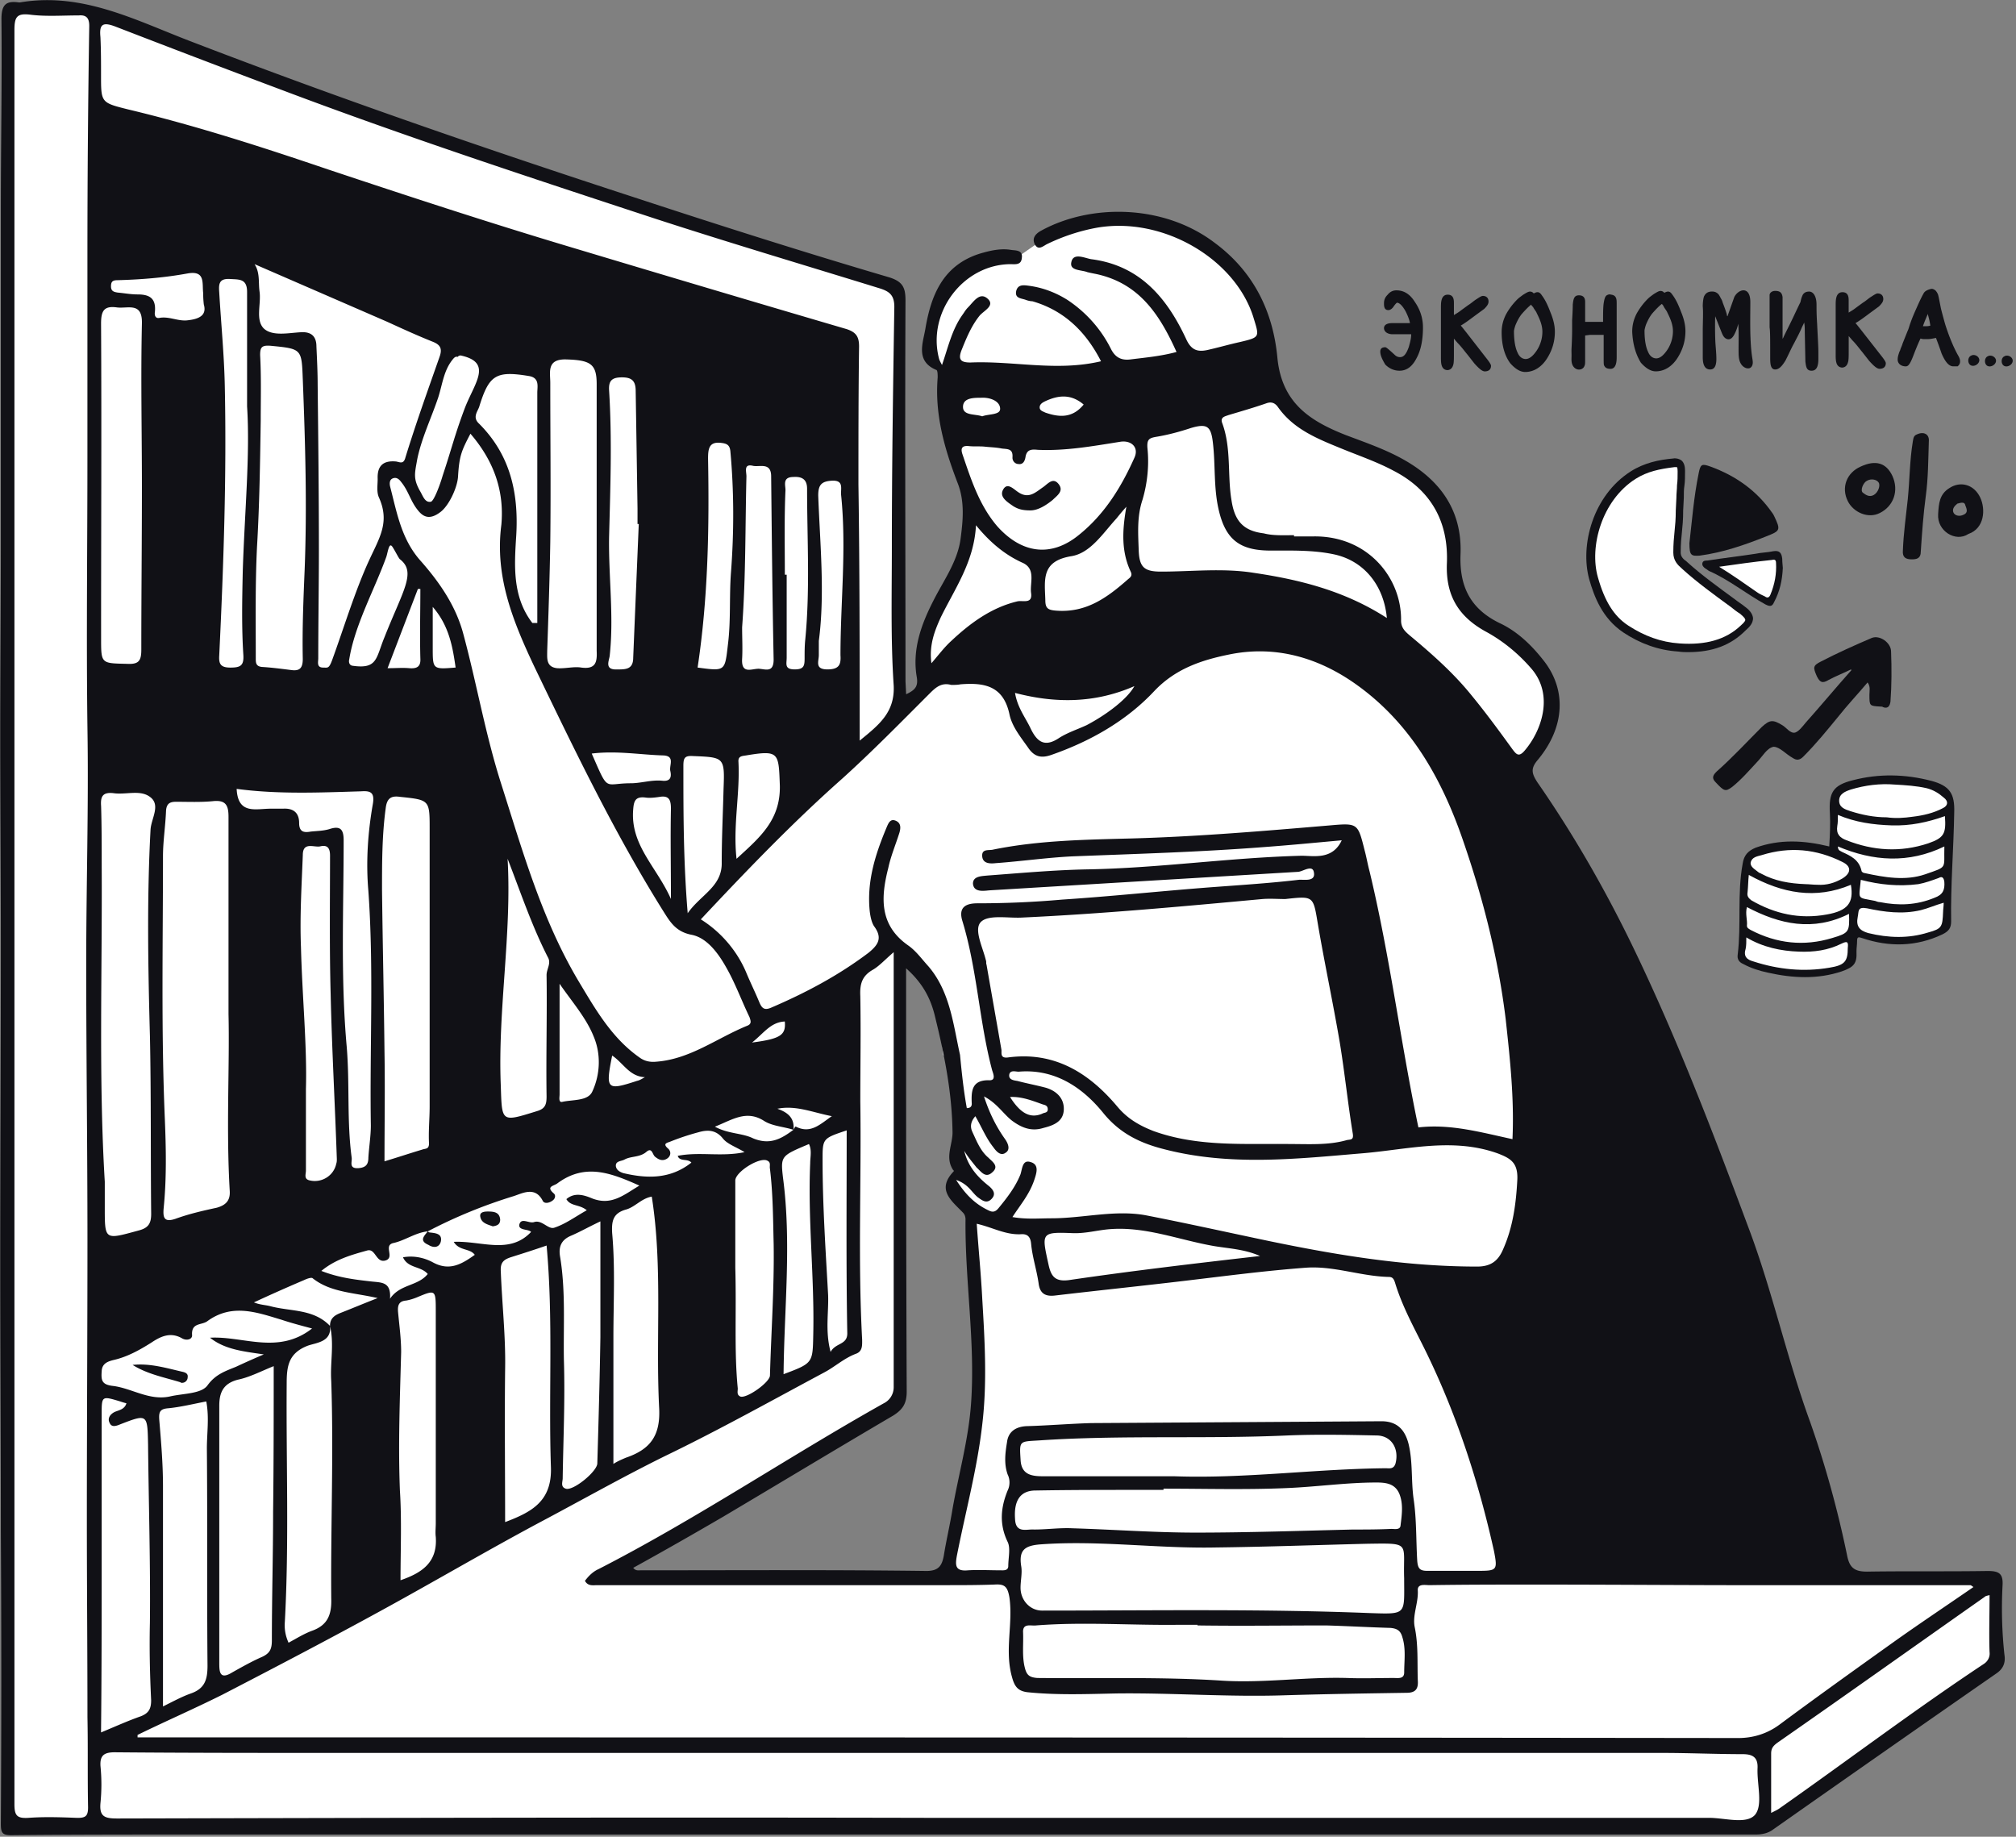 <svg xmlns="http://www.w3.org/2000/svg" width="641" height="584"><rect width="100%" height="100%" fill="#808080" stroke="none"/><g fill="none"><path fill="#FFF" d="M634.367 505.006l-1.968-3.541-31.483.584-98.17-.787 14.752-36.205 1.574-135.95-35.024-83.8 7.083-11.21 2.362-11.997-4.914-10.817-10.232-8.849-11.21-10.03-4.52-8.263-.585-13.774-3.148-8.264-4.914-7.669-13.57-8.657-20.262-8.265-11.02-8.455-5.902-11.997-2.755-16.529-5.7-10.423-8.658-10.423-12.987-7.477-12.593-1.968h-12.784l-13.572 4.127-9.636 6.69-7.477 1.574-9.636 1.968-5.903 5.307-5.116 11.806-2.361 9.242 2.755 5.307 3.148 3.542.978 10.232 2.553 16.922 5.115 17.113-2.754 13.38-5.307 9.445-4.914 10.03-1.968 11.019 1.766 10.03-3.34 4.913-6.139 3.34-.191-36.79.191-77.91-.978-20.26-8.849-2.362-51.148-16.528-66.699-21.645-60.795-21.644L45.92 9.613 30.572 3.52l-19.08-.584-8.456.787L2.058 113.9l.787 178.451-.979 146.969.585 74.367.787 67.283 112.146.202 157.988-.585 194.575.585 93.256-.787 29.706-20.261 44.47-31.28-1.012-23.838zM146.642 131.79c-3.34 8.456-3.542 16.326-4.126 25.186-.191 1.968-.394 5.116-2.553 5.701-2.552.787-3.935-2.552-4.913-4.329-2.159-3.935-4.52-8.264-3.542-12.593 1.372-6.69 4.52-13.178 6.69-19.677 1.372-4.329 1.765-8.849 4.914-12.39.393-.394.787-.585 1.18-.394.394-.393.787-.585 1.372-.393 11.604 2.36 4.127 11.018.978 18.89zM308.16 458.58c-1.18 5.51-1.967 11.21-3.148 16.72-1.574 8.062-1.765 18.294-7.477 24.59-1.18 1.181-3.148 1.181-4.33 0-1.967.585-3.934.787-5.902.787-8.455.394-16.922.585-25.377.788-4.914.19-9.839 0-14.752-.585-.979-.191-1.968-.191-3.149-.394-7.477 1.18-15.145 1.574-22.622 1.372-.787 0-1.574-.393-2.16-.978-4.328.787-8.657 1.372-12.986.787-.584 0-1.18-.394-1.574-.787-.787.393-1.574.787-2.552.978-3.542 1.372-5.116-4.329-1.574-5.7.978-.394 1.967-.788 2.754-1.181 6.488-2.946 12.2-7.477 18.496-11.02 5.51-3.147 11.02-6.093 16.72-8.848 8.849-7.477 18.89-13.178 29.122-18.687 4.913-2.755 11.21-7.478 17.113-8.85.393-.202.787-.393.978-.584l.202-.202.979-1.968c-.787-9.445.393-19.08-.203-28.526-.584-7.668-1.574-15.932.787-23.41-.584-7.87-.584-15.932-.584-23.803 0-7.87-1.575-15.932.584-23.612-1.574-5.7-1.371-11.806-.978-17.506.202-3.149.202-6.095.202-9.243 0-2.361.979-5.307-.584-7.275-2.16-3.148 2.946-5.903 5.116-2.945 1.18 1.574 2.159 3.339 2.754 5.115.192.203.394.394.585.788 3.542 6.094 4.52 13.773 5.307 21.048.394.202.787.585.978.978 2.946 5.7 2.755 12.2 2.362 18.496-.191 4.52-.191 9.243-.585 13.965 0 .203.191.394.191.394.394.584.585 1.18.585 1.765v.585c0 .978-.394 1.967-1.18 2.361 0 .394-.203.585-.203.978v.394c0 1.371.202 2.754.393 3.935 1.181 1.18 1.968 2.552 2.755 4.127 4.127 2.754 3.34 8.455 3.542 13.57.393 7.276 1.372 14.562.393 21.836 0 .788.203 1.575.203 2.362.393 6.69.202 13.38 0 19.868.202.393.202.787.202 1.18.978 5.51-.202 11.02-1.383 16.337z"/><path fill="#FFF" d="M143.685 110.347c-2.552 2.946-6.488 13.774-7.668 17.316-1.372 4.126-4.52 12.784-5.903 17.113-1.574 4.722 1.968 9.636 3.733 14.752 0 .19 2.946 6.69 5.51 5.51-2.362.977 3.935-1.766 4.52-2.947 1.18-1.967.786-17.113 1.371-19.868.787-4.126 7.275-20.654 8.658-24.59 1.979-4.733-2.935-5.318-10.22-7.286z"/><path fill="#111116" d="M637.313 526.055a137.456 137.456 0 01-.585-22.038c.202-3.733-1.18-4.52-4.722-4.52-12.785.202-25.58 0-38.364.202-3.936 0-5.51-1.18-6.297-4.913-2.946-14.359-6.881-28.728-11.806-42.693-7.477-20.464-11.997-41.715-19.677-61.976-11.21-30.1-22.622-60.009-36.598-88.928-8.85-18.294-18.89-35.812-30.494-52.531-1.765-2.755-2.159-4.33.203-7.084 8.657-10.423 9.242-22.431 1.574-31.876-3.733-4.723-8.264-9.051-13.774-11.604-9.242-4.52-12.784-11.603-12.39-21.835.584-14.752-7.275-24.59-19.869-31.09-5.307-2.754-11.019-4.722-16.72-6.88-11.412-4.52-20.26-10.233-21.644-24.591-1.371-14.561-7.477-27.345-20.07-36.599-16.135-12.2-39.353-12.39-55.084-3.733-1.765.978-2.945 2.361-1.967 4.329 1.18 2.159 2.755.394 4.126-.202 4.914-2.362 10.232-4.127 15.742-5.116 20.857-3.542 43.682 9.838 49.574 28.334 1.968 6.488 2.361 6.488-4.329 8.062-3.542.787-6.881 1.765-10.423 2.552-2.946.585-4.914 0-6.488-3.34-6.094-13.177-14.752-23.611-30.302-25.579-2.159-.393-5.7-2.159-6.297.978-.584 2.755 3.149 2.362 5.116 3.149.787.19 1.766.393 2.755.584 13.774 2.946 20.262 12.987 25.58 24.793-5.116 1.372-9.838 1.765-14.56 2.361-2.947.394-4.914-.584-6.297-3.34-3.149-6.296-7.871-11.603-13.774-15.538-3.733-2.361-7.87-3.936-12.2-4.52-1.574-.203-3.542-.585-4.126 1.574-.585 2.552 1.765 2.361 3.148 2.946.585.202 1.372.393 1.968.393 10.232 2.946 17.113 9.839 21.835 19.081-14.167 3.34-27.738-.191-41.512.394-2.946 0-4.126-.787-2.755-4.127 1.574-3.935 3.149-7.668 5.7-10.816 1.373-1.575 4.914-3.149 2.553-5.307-2.552-2.362-4.52.978-6.296 2.754-.787.787-1.18 1.574-1.766 2.361-3.339 4.723-4.52 10.232-6.487 15.933-.394-.787-.787-1.372-.979-2.159-3.732-14.56 7.669-29.706 22.623-29.908 1.574 0 3.542.393 3.733-1.968.394-2.552-1.968-2.361-3.34-2.552-3.339-.585-6.69.19-10.029 1.18-11.806 3.733-15.539 13.38-17.315 24.006-.787 4.52-3.149 10.232 3.541 12.986.394.192.394 1.575.394 2.362-.978 11.806 2.159 22.622 6.297 33.45 2.36 5.903 1.765 11.997.978 17.9-.978 7.275-5.51 13.38-8.658 19.677-3.935 7.668-6.69 15.539-5.307 24.006.585 3.148-.394 4.329-3.34 5.7l-.202-4.126c0-40.332-.191-80.664 0-120.995 0-4.127-.787-6.094-5.307-7.477-26.76-7.871-53.318-16.327-79.685-24.984-47.82-15.573-95.236-31.91-142.257-50.002C43.154 6.465 26.23-2.586 6.364.765H5.97C1.844.18.461 1.552.461 6.072.652 26.333.27 46.403.27 66.474V170.94c0 20.858-.191 41.715-.191 62.561 0 22.432.19 44.852.19 67.283 0 33.45-.19 67.092-.19 100.532 0 28.525.19 57.05.19 85.588.192 31.089.192 61.976 0 93.054 0 2.946.586 3.542 3.34 3.542 18.89-.203 37.78-.203 56.658-.203h497.956c1.968 0 3.936-.393 5.51-1.574 23.803-16.72 47.415-33.248 71.219-49.776 2.17-1.563 2.754-3.531 2.36-5.892zm-148.34-22.23c23.218 0 46.628.192 69.846.192h67.677c.203 0 .394.202.978.585-8.264 5.7-16.528 11.21-24.59 16.922-12.39 8.848-24.793 17.709-36.992 26.76-3.936 2.946-8.456 4.329-13.178 4.329-168.41-.203-336.82-.203-505.231-.203h-3.744v-.787c8.848-4.329 17.9-8.264 26.951-12.784 16.72-8.658 33.642-17.507 50.17-26.558 16.922-9.242 33.642-19.08 50.564-28.132 13.38-7.084 26.558-14.56 40.14-21.25 17.113-8.265 33.642-17.508 50.564-26.559 3.34-1.765 6.296-4.52 10.03-5.903 2.158-.787 1.967-2.755 1.967-4.52-1.372-25.377-.202-50.564-.585-75.75 0-11.21.203-22.229 0-33.45-.19-3.936.585-6.488 4.127-8.456 1.968-1.18 3.733-3.148 6.488-5.51v138.312a5.685 5.685 0 01-3.149 5.115c-30.493 17.114-59.615 36.79-90.693 52.723-1.765.787-3.148 2.159-4.328 3.733.978 1.765 2.552 1.372 3.935 1.372h110.572c5.307 0 10.423 0 15.741-.192 3.149-.202 4.127.585 4.723 4.127 1.18 8.455-1.574 16.72.787 25.186.787 2.946 1.765 4.52 4.913 4.914 9.445.978 19.081.584 28.526.393 17.71-.202 35.61 1.18 53.318.585 12.987-.394 25.771-.585 38.758-.787 2.946 0 3.733-1.372 3.542-3.935-.203-5.51.202-11.21-.978-16.922-.788-3.733 1.18-7.669.978-11.604-.203-2.361 2.36-1.765 3.733-1.765 11.423-.18 23.027-.18 34.44-.18zM32.135 102.87c0-4.127.978-5.7 5.116-5.116 3.542.394 8.062-1.765 7.87 5.116-.393 17.316 0 34.631 0 51.935 0 17.113-.19 34.429-.19 51.745 0 3.541-.788 4.722-4.52 4.52-8.265-.192-8.265 0-8.265-8.062-.011-33.45.18-66.699-.011-100.138zm45.054 78.696c-.191 8.849-.393 17.9.191 26.76.191 3.34-.978 3.935-4.126 3.935-3.149 0-3.733-1.18-3.542-3.935 1.372-28.526 2.361-56.86 1.765-85.386-.191-10.03-1.18-19.868-1.765-29.908-.191-2.553-.191-4.52 3.34-4.33 2.945.203 5.509-.19 5.509 4.127v36.397c.99 15.347-.787 33.641-1.372 52.34zm97.777-59.818c0-3.339-1.181-7.477 4.722-7.477 8.062.203 10.03 1.372 10.03 7.871v84.801c.19 3.733-.394 5.903-4.914 5.307-2.361-.393-5.116.394-7.668.203-3.542-.394-3.149-3.149-3.149-5.51.394-11.412.787-23.016.979-34.631.202-16.91 0-33.642 0-50.564zm18.698 48.99c.394-15.54.978-31.09 0-46.628-.191-3.149.978-4.127 4.127-4.127 3.148 0 4.328 1.18 4.328 4.329.203 12.593.394 24.984.585 37.386v4.913h.394c-.585 14.168-1.18 28.335-1.766 42.502 0 3.733-2.36 3.733-5.116 3.733-4.126.191-2.552-2.755-2.36-4.329 1.382-12.593-.394-25.186-.192-37.78zm17.304 69.453c3.733.203 1.766 3.148 2.16 4.914.393 1.765.202 3.34-2.362 3.148-3.542-.394-6.881.787-10.232.787-8.658 0-6.881 3.148-12.39-9.445 8.072-.978 15.55.405 22.824.596zm2.362 45.65c-4.52-10.232-12.987-17.113-11.998-28.525.203-2.755.787-4.127 3.936-3.733 1.371.202 2.946 0 4.329-.192 3.148-.584 3.733.979 3.733 3.733-.192 9.232 0 18.283 0 28.717zm-2.755 3.34c2.361 3.733 4.126 7.083 9.445 8.061 4.722.979 8.264 5.701 10.816 10.232 2.946 5.116 4.914 10.626 7.477 15.933.394 1.18.787 2.159-.787 2.755-9.636 3.935-18.102 10.625-28.919 11.412-1.968.191-3.733-.202-5.307-1.372-8.658-6.094-13.774-14.954-19.08-23.803-11.807-19.677-17.901-41.321-24.793-62.954-5.116-15.933-7.871-32.27-12.2-48.203-2.361-8.657-7.477-16.134-13.571-23.016-6.095-6.881-7.478-15.348-9.636-23.612-.191-.978-.191-2.159.978-2.552 1.17-.394 1.968.393 2.552 1.18 2.553 3.149 2.946 6.297 5.7 9.445 1.575 1.766 3.543 2.553 6.691.191 2.755-1.967 5.51-7.87 5.7-11.412.394-6.69 1.181-8.264 3.936-13.571 7.275 8.455 10.817 17.9 9.838 28.919-2.159 16.528 3.733 30.887 10.626 45.447 12.604 26.165 25.197 52.33 40.534 76.92zm14.56-143.225c0-3.148.192-5.7 4.33-5.116 1.765.203 2.552.788 2.754 2.553 1.18 12.784 1.18 25.77.203 38.566-.585 7.669 0 15.348-.979 23.016-.978 8.456-.787 8.456-9.636 7.275 3.329-22.027 3.722-44.267 3.329-66.294zm4.925 104.86c-.19 7.669-.584 15.54-.584 23.41.19 7.669-6.69 10.232-10.817 16.135-1.372-16.528-1.372-31.674-1.372-46.82 0-2.552.394-3.339 3.149-3.147 9.816.393 10.018.393 9.624 10.423zm12.987 105.648c2.552 1.574 6.094 1.765 9.243 2.755.393-3.733-1.766-5.51-5.116-6.69 5.903-1.181 11.21 1.18 17.315 2.36-3.733 2.553-6.69 5.701-11.412 3.34-.192-.191-.585.585-.787.978-3.936 2.946-7.478 4.914-12.785 2.755-3.542-1.765-7.87-1.372-12.2-3.733 5.51-2.159 10.03-5.498 15.742-1.765zm-3.935-24.984c3.733-2.946 5.903-6.488 10.423-6.69.393 4.329-1.372 5.51-10.423 6.69zm30.29 92.47c0 3.732-3.732 2.945-5.306 5.902-1.766-6.69-.585-12.39-.787-18.102-.788-14.167-1.766-28.526-1.766-42.895 0-6.882 0-6.882 7.669-9.445 0 21.846-.203 43.289.19 64.54zm-20.452-49.575c-.787-6.881-.585-6.881 8.264-10.625.979 1.967.394 4.126.394 6.094-.787 18.103 1.372 36.205.978 54.297-.191 9.242 0 9.242-9.445 12.784.203-21.037 2.564-41.895-.19-62.55zm-15.157 28.717v-27.739c0-2.754 7.871-7.668 10.232-6.296 1.18.585.585 1.574.787 2.552.979 8.062.979 15.933 1.181 24.006.202 13.965-.787 27.738-1.18 41.715 0 2.158-7.478 7.477-9.445 6.69-1.181-.585-.788-1.574-.788-2.553-1.18-12.008-.393-24.005-.787-38.375zm-13.964-33.44c-6.69 5.308-14.168 5.117-21.645 3.34-1.18-.393-2.159-.978-2.361-2.159-.191-1.765 1.765-1.574 2.755-2.158 2.158-1.181 4.913-.585 7.083-2.553 1.766-1.371 1.766 1.18 2.755 1.766.978.787 2.159 1.371 3.542.584 1.372-.787 1.574-2.361.393-3.34-1.765-1.573-.19-1.764.787-2.158a77.713 77.713 0 018.85-2.946c2.754-.787 5.509-.978 7.87 1.968 1.372 1.765 4.329 2.755 6.881 4.329-7.274 1.574-14.358-.203-21.25 1.18.595 1.945 3.159.765 4.34 2.148zm-25.187 22.421c-.202-3.733.203-6.296 4.33-7.477 2.945-.787 4.913-3.542 8.263-4.127 3.542 22.432 1.181 45.055 2.362 67.486.393 8.849-3.149 12.987-10.626 15.539-1.372.585-2.755 1.18-3.935 1.968V425.13c0-11.019.596-22.038-.394-33.057zm-15.348 40.332c-.19-10.817.585-21.836-1.18-32.664-.585-3.148.191-5.51 3.542-6.88 2.754-1.181 5.51-2.756 9.242-4.52v36.789c-.202 13.38-.585 26.76-.978 40.14 0 2.553-7.668 8.85-10.03 8.062-1.765-.584-.978-2.158-.978-3.339.191-12.593.776-24.995.382-37.588zm9.052-51.34c-2.361-.978-5.51-2.158-8.264.203 1.371 2.361 4.126 1.574 6.487 3.542-3.542 1.967-6.69 4.328-10.232 5.509-1.967.787-3.935-2.552-6.487-1.765-1.575.584-4.127-1.574-4.723.787-.393 1.968 2.946 1.372 3.733 2.361-6.881 7.275-15.741 2.755-24.59 3.148 1.765 2.946 5.116 1.968 6.69 4.127-4.127 2.946-8.062 5.307-13.38 2.361-2.946-1.574-6.297-2.159-9.445-1.574 1.574 3.542 5.7 2.755 7.87 5.307-3.148 3.935-8.848 3.148-11.997 7.87.394-5.509-2.754-5.115-6.094-5.509-5.116-.584-10.232-1.18-15.741-3.34 4.52-3.732 9.636-5.115 14.56-6.487 2.755-.787 2.755 4.127 5.904 3.148 2.946-.978-.787-4.722 2.36-5.51 3.734-.786 7.085-3.339 11.02-3.732a159.639 159.639 0 0127.345-11.21c2.946-.978 6.881-3.149 9.242 1.574.585.978 2.16.585 3.149-.202.787-.585.978-1.575.393-2.16-2.755-2.36 0-2.36 1.18-3.339 8.85-6.487 17.114-3.148 25.974.787-4.913 2.924-8.849 6.454-14.954 4.104zm-29.11 23.208c-.192-2.755.786-3.733 3.148-4.52 3.733-1.181 7.477-2.362 11.412-3.733 2.159 23.612.585 47.021 1.372 70.431.393 11.02-6.297 14.359-14.56 17.507 0-16.326-.192-32.664 0-48.596.202-10.423-.979-20.655-1.373-31.09zm-32.08 69.644c-.584-14.752 0-29.313.394-44.076 0-4.126-.584-8.455-.978-12.593-.191-2.159.191-3.542 2.552-3.733 1.181-.202 2.362-.585 3.34-.978 6.094-2.552 6.094-2.552 6.094 4.52v67.283c0 1.372-.191 2.946 0 4.329.585 8.062-4.329 11.413-11.21 13.774.011-9.827.405-19.272-.191-28.526zm-21.835-34.822c.787 23.016-.191 46.032 0 69.06.191 5.307-1.18 8.657-6.296 10.423-2.553.978-4.723 2.36-7.275 3.733-.978-2.16-1.372-4.33-1.18-6.69 1.371-25.378.393-50.564.584-75.75 0-5.51.585-9.636 6.69-11.997 2.755-.979 7.668-1.181 7.084-6.297-5.307-5.51-12.593-4.52-19.081-6.297-1.574-.393-3.148-.393-5.116-1.18a534.71 534.71 0 0115.932-7.084c.787-.393 2.362-.978 2.755-.585 5.7 4.52 12.987 4.52 20.655 6.297-4.52 1.765-8.264 3.34-11.806 4.722-1.968.788-3.34 1.766-3.34 4.127 1.384 5.914 0 11.615.394 17.518zm-38.555-13.763c4.722 3.733 10.423 4.33 17.113 5.307-3.733 1.575-6.296 2.755-8.849 3.936-3.34 1.372-6.487 2.361-9.051 5.903-1.968 2.755-7.87 2.552-11.997 3.542-6.488 1.371-11.997-2.553-17.9-3.34-3.936-.393-3.936-1.967-3.733-4.913.19-2.362 2.158-2.946 3.733-3.34 4.328-.978 8.264-3.148 11.997-5.51 2.946-1.967 6.094-3.541 9.838-1.371 1.372.787 3.34.394 3.148-1.18-.19-3.936 3.149-2.946 4.914-4.33 7.87-5.7 15.741-2.754 23.612-.393 2.946.978 5.903 1.765 9.636 2.755-10.828 8.433-21.847 2.338-32.461 2.934zm20.261 9.04c0 15.742 0 31.09-.19 46.426 0 13.572-.394 27.154-.394 40.726 0 2.754-.585 4.126-3.149 5.307-3.148 1.371-6.296 3.148-9.444 4.913-4.127 2.553-4.127-.393-4.127-3.148v-81.653c0-4.329 1.372-7.084 5.903-8.264 3.722-.765 7.466-2.732 11.401-4.307zM65.98 529.597c0 4.329-.787 7.274-5.307 8.849-2.755.978-5.307 2.36-8.85 4.126v-70.038c0-7.084-.584-13.965-1.18-21.048-.19-2.553.191-3.542 2.946-3.733 3.936-.394 7.87-1.372 11.997-2.16.979 5.117.192 10.03.192 14.955.202 23.016 0 46.032.202 69.049zM105.13 315.94c.394 17.507 1.372 35.025 1.968 52.531 0 .585 0 .978-.191 1.574-.788 3.733-4.52 6.095-8.265 5.307-2.159-.393-1.371-1.967-1.371-3.148v-25.973c.393-13.571-1.181-29.313-1.575-45.054-.393-9.636.203-19.475.585-29.313 0-4.329 3.542-2.361 5.51-2.755 2.36-.584 3.148.585 3.148 2.946-.011 14.572-.203 29.324.191 43.885zm28.526-106.637c.19 2.755-1.18 3.34-3.542 3.149-2.159-.192-3.936 0-6.881 0l9.636-25.187h.787c0 7.286-.203 14.561 0 22.038zm2.754 154.243c0 1.968-1.18 1.575-2.158 1.968-3.936 1.18-8.062 2.552-11.998 3.733 0-11.806.192-23.218 0-34.631-.19-17.316-.584-34.429-.787-51.744 0-8.658 0-17.316 1.18-25.973.394-3.149 1.766-3.936 4.521-3.542 9.445.978 9.445.978 9.445 10.232v88.343c-.011 3.946-.405 7.68-.203 11.614zm-14.167-160.933c-2.755 6.69-2.159 10.232-10.232 9.051-.978-.202-1.18-1.18-.978-1.967 1.765-11.02 8.062-22.23 11.806-32.664.394-1.18.787-4.126 1.574-3.541.394 0 2.361 4.126 2.755 4.329 5.307 4.137.978 9.838-4.925 24.792zm15.348 3.34v-12.987c5.116 5.903 6.297 12.39 7.275 19.283-7.275.596-7.275.596-7.275-6.296zm23.803 67.092c4.127 10.625 7.669 21.25 12.784 31.28 1.181 1.968-.393 3.733-.393 5.7.191 12.785-.191 25.772 0 38.567 0 2.552-.394 3.935-3.148 4.723-11.413 3.541-11.02 3.541-11.413-8.265-.978-23.994 3.542-48 2.17-72.005zm16.529 74.962v-35.215c3.935 5.7 8.455 10.816 10.816 16.72 2.361 5.509 2.16 11.996-.393 17.506-1.372 3.148-6.297 2.552-9.636 3.34-1.18.202-.787-1.563-.787-2.35zm16.72-12.39c3.541 2.36 5.509 6.69 10.422 6.88-.787.394-1.574.98-2.552 1.182-9.636 3.148-10.03 2.754-7.87-8.062zm-23.804-210.721v73.186h-1.574c-6.488-8.455-5.7-18.496-5.116-27.941.787-13.571-1.968-25.58-11.806-35.418-2.159-1.968-.585-3.733 0-5.307 3.148-10.232 5.307-11.604 15.932-9.839 3.351.596 2.564 3.351 2.564 5.319zm-23.218 5.318c-3.149 8.455-3.936 12.2-6.882 21.049-.787 2.754-2.754 8.061-3.733 8.264-1.967.393-2.552-1.968-3.541-3.542-2.16-3.935-1.575-5.51-.788-10.03 1.372-6.69 4.52-13.177 6.69-19.676 1.372-4.33 1.766-8.85 4.914-12.391.394-.394.787-.585 1.18-.394.394-.393.788-.584 1.372-.393 10.041 2.35 3.745 9.04.788 17.113zm-7.871-16.72c-3.733 10.626-7.477 21.049-10.817 31.877-.584 2.361-1.765 1.574-2.946 1.371-3.935-.393-6.094 1.181-5.903 5.51 0 1.968-.393 4.126.394 5.903 3.542 7.87.191 12.784-3.148 20.07-4.52 9.839-8.062 21.645-11.806 31.877-.979 2.552-1.372 2.158-2.755 2.158-2.159 0-1.574-1.765-1.574-2.945 0-11.413.202-23.017.202-34.43 0-17.506-.202-35.024-.393-52.53 0-3.936-.203-8.062-.394-12.2 0-3.148-1.574-4.722-4.914-4.52-3.935.202-9.05 1.372-11.806-1.18-2.754-2.755-.787-7.871-1.371-11.807-.394-2.946.19-5.903-1.575-8.657l42.109 18.293c4.722 2.16 9.445 4.33 14.358 6.297 2.541.978 3.328 2.159 2.339 4.913zm-43.48 96c0 2.946-.978 3.936-3.733 3.542-3.148-.393-6.094-.787-9.243-.978-1.967-.191-1.967-1.372-1.967-2.755 0-11.806-.191-23.612.393-35.418.787-13.38.979-26.76 1.18-40.14 0-6.882.192-13.965-.19-20.858 0-2.552.584-3.148 3.34-2.946 10.029.979 9.838.979 10.231 10.817.787 20.261 1.372 40.332.585 60.402-.394 9.456-.787 18.9-.596 28.334zm18.496 42.109c2.946-.191 4.52.19 3.733 4.329-1.574 9.05-2.159 18.293-1.372 27.345 1.765 24.792.394 49.776.787 74.569 0 3.34-.584 6.881-.787 10.232 0 2.159-.787 3.148-3.148 3.34-3.148.202-1.968-1.969-2.159-3.34-1.574-11.604-.585-23.41-1.574-35.216-1.968-21.836-.978-43.874-.978-65.71 0-3.339-.978-4.722-4.52-3.54-1.968.584-3.936.584-5.903.786-2.16.394-3.733.191-3.733-2.755 0-3.148-1.766-4.722-5.116-4.52H86.06c-4.722 0-10.423 1.968-10.816-6.296 13.155 1.754 26.344 1.17 39.522.776zm-42.108 8.061v62.764c.393 16.528-.787 36.396.393 56.264.191 3.148-1.371 4.52-4.126 5.307-4.52.978-8.85 1.968-13.178 3.542-3.542 1.18-3.935-.394-3.733-3.148.978-9.636.787-19.081.394-28.729-1.181-27.738-.585-55.68-.585-83.418 0-4.722.787-9.636.978-14.56.191-2.16 1.18-2.755 3.148-2.755 3.936 0 7.871.191 11.806-.203 3.936-.393 4.903 1.204 4.903 4.936zm-13.37-157.784c-2.945.202-5.7-1.372-8.657-.788-1.18.203-1.574-.787-1.372-1.967.394-4.33-1.765-5.51-5.51-5.51-2.158 0-4.126-.393-6.296-.584-1.18-.192-2.159-.394-2.159-1.968 0-1.372.394-1.968 1.968-1.968 7.477-.202 14.954-.787 22.432-2.159 5.7-.978 4.52 3.149 4.913 6.297 0 .787 0 1.765.191 3.542.979 3.34-1.18 4.711-5.51 5.105zM36.07 252.188c3.936.585 8.456-1.18 11.604 1.18 3.542 2.553.393 6.882.191 10.424-1.18 21.836-.787 43.873-.191 65.71.393 18.889.191 37.576.393 56.466 0 3.148-.978 4.52-4.126 5.307-10.817 2.946-10.625 3.148-10.625-7.87v-7.67c-1.968-32.663-.788-66.495-.979-100.34 0-6.296 0-12.784-.19-19.08-.214-2.946.381-4.52 3.923-4.127zm-3.744 241.8V449.72c0-5.903 0-5.903 5.903-4.126.585.202 1.18.393 1.968.584-.585 1.968-2.361 2.16-3.733 2.755-1.574.787-2.361 2.16-1.574 3.542.584 1.372 1.967.978 3.34.394 8.657-3.34 8.657-3.34 8.848 6.487.191 18.89.787 37.78.585 56.658-.191 8.264 0 16.529.393 24.59 0 2.755-.787 4.127-3.34 5.116-3.935 1.372-7.87 3.149-12.592 5.116.202-19.272.202-37.959.202-56.849zM288.101 313.58v-5.7c5.307 4.722 7.87 9.635 9.243 15.538 2.946 11.997 5.307 23.803 5.51 36.205.202 4.127-2.553 8.265.202 12.391.202 0 .202.394.202.394-5.7 5.903-.585 9.444 2.946 13.177.584.585.787 1.372.787 2.16-.203 19.474 3.148 38.96 1.765 58.433-.787 11.413-3.935 22.432-5.903 33.642-.787 4.914-1.968 9.838-2.755 14.752-.584 3.148-1.574 4.914-5.51 4.914-30.301-.394-60.592-.203-90.894-.203-.787 0-1.575.203-2.362-.787 9.636-5.307 19.284-10.816 28.728-16.326 17.9-10.625 35.812-21.442 53.903-32.067 3.149-1.968 4.33-3.936 4.33-7.669-.192-43.075-.192-85.97-.192-128.854zm26.356 63.55c-3.733-2.946-6.69-6.297-7.87-11.21 1.18 1.968 2.551 3.542 3.934 5.307 1.372 1.18 2.755 3.542 4.914 1.574 2.361-1.968.202-3.34-1.18-4.722-2.553-2.16-3.734-5.307-5.117-8.265-.787-1.765-.393-3.339.979-4.913 1.967 3.34 3.34 6.881 5.7 9.838.979 1.372 2.361 2.946 3.936 1.766 1.574-.979.787-2.946-.192-4.33-2.945-4.126-5.115-8.657-6.69-13.57 4.127 2.158 6.095 5.509 8.85 7.668 3.148 2.36 6.296 3.541 10.029 2.36 3.148-.786 6.296-1.967 6.488-5.7.202-3.733-2.362-6.094-5.701-7.083-2.946-.787-6.094-1.372-9.051-2.16-1.181-.19-2.946-.393-2.553-2.158.394-1.372 1.968-.787 2.946-.787 11.413-.978 20.262 4.913 26.952 13.178 5.116 6.296 11.412 9.445 19.08 11.412 21.049 5.51 42.109 3.148 63.157 1.372 14.359-1.18 28.728-5.116 43.087 0 4.126 1.574 6.487 2.946 6.296 8.264-.393 7.668-1.372 15.146-4.52 22.23-1.574 3.732-3.935 5.509-8.264 5.509-22.432 0-44.076-3.542-65.912-8.062-13.177-2.755-26.366-5.7-39.544-8.264-9.839-1.766-19.868.978-29.909.978-3.935 0-7.87.393-12.39-.394 2.552-3.935 5.307-7.083 6.88-11.603.788-2.361 1.766-5.116-1.18-5.903-2.552-.787-2.552 2.159-3.148 3.935-1.574 3.935-4.127 7.275-6.881 10.625-.787.979-1.575 1.575-2.946.979-4.33-1.968-7.477-4.914-10.626-9.839 3.936 1.372 4.914 3.936 6.881 5.51 1.372.978 2.755 2.159 4.33.584 1.574-1.574.618-2.945-.765-4.126zm3.935-43.48c-1.574-9.051-3.148-17.9-4.722-26.951-.203-.394 0-.979-.203-1.372-.978-4.127-3.935-9.839-1.574-12.2 2.361-2.361 8.456-1.18 12.784-1.372 25.58-1.18 51.149-3.541 76.728-5.903 2.362-.19 4.914 0 7.275 0 8.85-.978 8.85-.978 10.232 7.275 2.159 12.784 4.914 25.58 7.084 38.364 1.574 9.636 2.552 19.283 4.126 28.92.394 2.36-.978 1.765-2.159 2.158-5.7 1.574-11.806 1.18-17.506 1.18-14.752-.202-29.515.979-43.683-4.126-4.52-1.765-8.264-3.935-11.412-7.668-9.051-10.817-20.07-17.709-34.822-15.741-2.733.382-1.945-1.586-2.148-2.564zm2.755 15.146c3.733-.192 7.083 1.18 10.423 2.36.787.203 1.574.394 1.574 1.575 0 1.18-1.18.978-1.765 1.372-3.733 1.574-6.881 0-10.232-5.307zm7.68 125.121c11.018-.202 21.835-.202 32.854-.202h8.264v-.394c12.987 0 26.165.394 39.354-.191 9.445-.394 18.89-1.765 28.334-1.765 3.148 0 5.903.393 7.275 3.542 1.372 3.339.787 6.88.393 10.231-.202 1.372-1.967.979-2.945.979-4.127.202-8.062.202-12.2.202-16.528.394-33.248.978-49.968.978-12.986 0-26.164-.978-39.15-1.371-4.127-.203-8.063.393-12.2.393-2.362-.202-5.903 1.372-6.095-3.34-.416-5.711 1.552-8.86 6.083-9.062zm1.574-15.932c26.164-1.766 52.53-.394 78.898-1.575 9.445-.393 18.89-.202 28.334 0 4.723 0 7.275 4.127 6.094 8.85-.584 1.967-1.967 1.573-3.148 1.573-22.431.203-44.66 3.34-67.092 2.553h-41.512c-3.542 0-7.275-.203-7.477-5.307-.394-6.094-.394-5.7 5.903-6.094zm-5.712 39.938c-.787-5.116 1.18-6.488 6.094-6.882 18.687-1.371 37.183 1.372 55.87.979 16.135-.191 32.068-.787 48.203-1.18 13.965-.203 11.21-.394 11.604 11.018 0 11.604.978 11.413-11.02 11.019-34.63-1.372-69.25-.787-104.072-.787-3.936 0-6.882-3.34-6.882-7.275.012-2.361.596-4.722.203-6.892zm.596 20.857c0-2.755 2.552-1.765 4.126-1.968 15.146-1.18 30.302 0 45.448-.202h5.903v.202c13.773.203 27.345 0 40.927 0 6.882.203 13.572.585 20.464.787 1.968.203 3.148.788 3.733 2.946 1.18 3.733.585 7.477.585 11.21 0 2.16-1.968 1.766-3.34 1.766-4.913 0-9.838.202-14.752 0-13.57-.394-27.153 1.765-40.725.787-19.283-1.18-38.566-.585-57.838-.787-2.361-.203-3.34-.787-3.935-3.149-.99-3.721-.405-7.657-.596-11.592zm113.911-66.89c-30.696.203-61.583.394-92.267.585-6.881.202-13.774.787-20.655.978-3.34.203-5.7 1.766-6.094 5.116-.585 3.542-.978 6.881.202 10.232.787 1.574.787 3.542 0 5.116-2.159 5.307-2.754 10.626 0 16.326.979 1.968.203 5.116.203 7.668 0 1.575-1.574 1.372-2.553 1.372-3.34 0-6.88-.202-10.232 0-4.126.394-4.126-1.574-3.541-4.722 2.754-13.965 6.487-27.739 8.061-41.715 1.575-13.178.788-26.558 0-39.747-.393-7.87-1.18-15.539-1.765-24.006 5.116 1.181 9.051 3.542 13.965 3.34 2.159-.191 3.148.787 3.34 3.148.393 4.127 1.765 8.264 2.36 12.39.394 3.34 2.16 4.33 5.308 3.936 13.38-1.574 26.558-2.946 39.938-4.52 13.38-1.574 26.558-3.34 39.938-4.329 8.849-.584 17.316 2.755 26.165 2.946 1.18 0 1.574.585 1.967 1.766 2.553 8.455 6.881 15.74 10.626 23.612 9.444 19.676 16.135 40.534 20.857 61.773 1.18 6.094.978 6.297-5.116 6.297h-16.135c-2.361 0-2.946-.787-3.148-3.148-.394-6.488-.191-13.38-1.18-19.868-.788-5.903-.203-11.604-1.575-17.316-1.192-4.677-3.755-7.23-8.669-7.23zm-98.372-59.817c3.935.191 7.477-.787 11.21-1.18 11.806-1.181 22.622 3.339 34.035 5.307 4.722.787 9.636.978 14.56 3.148-20.654 2.361-40.725 4.722-60.795 7.668-4.52.585-5.7-1.372-6.488-5.116-2.158-9.827-2.36-10.22 7.478-9.827zM390.6 131.98c3.935-1.18 8.062-2.36 11.997-3.733 1.574-.584 2.755-.202 3.733 1.181 5.116 7.275 12.987 10.232 20.655 13.38 5.307 2.159 11.02 4.127 16.135 6.881 11.806 6.095 17.507 16.135 16.922 29.515-.393 10.424 3.936 17.114 12.784 21.836 5.308 2.946 10.03 6.881 13.965 11.413 7.477 8.455 3.34 20.07-2.159 26.366-1.765 1.968-2.552.979-3.732-.584-4.127-5.7-8.456-11.604-12.987-17.113-5.7-7.084-12.593-13.178-19.677-19.081-1.372-1.18-2.755-2.361-2.755-4.723.203-13.571-10.625-27.154-28.132-26.76h-5.903v-.394c-3.34 0-6.69.192-9.636-.584-6.487-.787-9.242-3.936-10.232-10.423-1.371-8.062 0-16.529-2.946-24.59-.787-1.99.979-2.193 1.968-2.587zm-27.345 26.952c1.574-5.307 2.159-11.02 1.574-16.529-.19-2.754.585-3.148 2.946-3.541 3.542-.585 7.275-1.575 10.817-2.755 5.307-1.574 6.487-.585 7.083 4.913.787 6.882.203 13.965 1.766 20.858 2.158 9.636 6.69 13.178 16.528 13.178 6.69 0 13.571-.192 20.07 1.18 9.445 1.968 15.933 9.636 16.922 20.262-13.38-8.658-27.738-12.2-42.299-14.359-9.838-1.574-19.677-.393-29.515-.393-5.307 0-6.881-1.372-7.084-6.69-.19-5.499-.584-10.806 1.192-16.124zm-31.09-31.28c4.127-1.968 8.265-2.553 12.392.978-3.542 4.329-7.669 4.126-12.2 2.552-.787-.394-1.574-.585-1.765-1.372-.191-1.17.787-1.765 1.574-2.159zm-20.26-1.181c2.754-.191 6.094.978 6.094 3.542 0 1.967-3.733 1.574-5.701 2.36-2.159-.786-5.903-.202-6.094-2.754-.203-3.148 3.34-3.148 5.7-3.148zM306 144.382c-.584-1.765-.19-2.754 1.968-2.552 1.765.202 3.542 0 5.307.202 1.765.191 3.34.191 5.307.585 1.766.202 3.542 0 3.34 2.755v.202c0 .978.787 1.968 1.967 1.968 1.372.202 1.968-.978 2.16-2.159.393-2.552 1.967-2.552 3.935-2.361 8.848.393 17.506-1.18 26.164-2.553 3.542-.584 6.094 1.766 4.52 5.116-4.126 9.243-9.445 17.9-17.507 24.4-9.051 7.477-18.496 5.903-26.164-2.755-5.69-6.724-8.242-14.786-10.997-22.848zm53.51 37.375c.585 1.18 0 1.765-.787 2.361-6.69 5.903-13.38 10.817-23.016 10.03-2.553-.203-3.34-.787-3.34-3.34-.19-6.488-1.372-12.39 8.264-13.965 6.095-.978 10.03-7.274 14.359-11.997.787-.978 1.574-1.968 3.148-3.733-1.383 7.86-1.574 14.347 1.372 20.644zm1.18 36.396c-2.158 3.936-8.455 8.85-15.145 12.39-2.946 1.373-6.094 2.362-8.849 4.127-4.722 3.149-7.084.979-9.051-3.148-1.574-3.34-4.127-6.488-4.914-11.21 12.785 3.35 25.366 3.35 37.96-2.159zm-61.582-21.835c4.52-9.243 10.625-17.71 11.21-29.313 4.52 5.51 9.242 9.445 14.954 11.997 4.127 1.968 2.16 6.297 2.553 9.445.584 3.733-2.553 2.361-4.33 2.755-8.263 1.967-14.953 6.88-21.048 12.593-2.158 1.967-3.935 4.329-6.296 7.083-.776-5.711.99-10.231 2.957-14.56zm-3.34 24.005c1.968-1.967 3.733-3.34 6.69-2.552.979 0 1.968 0 2.946-.191 7.478-.585 13.572.393 15.54 9.445.787 3.935 3.541 7.274 5.903 10.625 1.967 2.946 4.126 3.542 7.477 2.361 12.39-4.329 23.803-10.816 32.663-20.261 6.69-7.084 14.954-9.839 23.612-11.604 14.954-3.148 28.92.978 41.119 9.839 17.113 12.39 26.951 30.1 33.642 49.776 6.296 18.294 11.018 36.992 13.38 56.264 1.371 12.593 2.754 25.187 2.159 38.173-10.03-2.159-19.677-4.913-29.91-3.733-5.7-27.154-9.05-54.499-15.538-81.45-.585-2.16-.978-4.52-1.574-6.69-2.16-8.658-2.16-8.658-11.21-7.871-20.858 1.765-41.715 3.542-62.561 4.126-14.752.394-29.706.585-44.267 3.542-1.372.394-3.733-.393-3.542 2.16.202 2.36 2.552 2.36 4.329 2.158 8.062-.585 16.326-1.765 24.399-2.159 20.261-.787 40.534-1.372 60.796-2.946 8.061-.584 16.134-1.372 24.792-2.159-2.946 6.297-8.849 4.914-12.784 4.914-22.825.585-45.245 3.935-68.07 4.329-10.626.202-21.251 1.18-31.877 1.968-1.765.19-4.52.19-4.52 2.552.203 2.755 3.149 2.361 5.116 2.159 32.664-1.968 65.518-3.936 98.373-5.903 1.574-.203 4.52-2.362 4.913.19.585 3.15-3.34 2.16-4.913 2.362-10.03 1.18-20.262 1.765-30.302 2.552-14.955 1.181-29.91 2.755-44.852 3.733-8.85.787-17.9 1.18-26.952 1.18-4.52 0-5.903 1.969-4.722 5.702 4.722 15.539 5.307 31.876 9.445 47.415.393 1.18 1.18 3.148-.787 3.148-5.701-.202-5.903 3.34-5.701 7.477 0 .585-.202 1.372-1.574 1.372-.978-5.307-1.574-10.817-2.159-16.922-2.159-9.636-3.148-20.07-10.03-28.132-2.158-2.361-3.935-4.914-6.487-6.69-9.243-6.488-8.658-15.348-6.297-24.59.787-3.733 2.362-7.478 3.542-11.21.394-1.372.585-2.946-.978-3.734-1.968-.978-2.552.788-3.148 2.16-3.542 8.455-6.297 17.112-5.307 26.557.19 1.574.584 3.542 1.371 4.723 2.755 3.733 1.372 5.903-1.765 8.455-9.636 7.275-20.07 12.784-31.09 17.507-1.967.787-2.754.19-3.541-1.574-1.372-3.34-2.946-6.488-4.329-9.839-2.946-6.881-8.062-12.784-14.358-16.72 14.56-15.538 29.121-30.695 44.863-44.66 9.58-8.646 18.833-18.091 28.076-27.334zm-60.986 21.645c0-1.574 1.18-1.574 2.361-1.766 10.626-1.765 10.423-.978 10.817 9.636.202 11.02-6.488 16.529-13.774 23.219-1.18-10.637 1.18-20.869.596-31.09zm1.18-42.502c1.181-15.933.979-32.068 1.372-48 0-1.574-.978-4.127 2.159-3.34 2.159.394 5.7-1.18 5.7 3.34.203 19.283.394 38.757.788 58.232 0 4.126-2.361 3.148-4.52 2.946-2.16-.191-5.7 1.967-5.51-2.946.203-3.35.011-6.69.011-10.232zm16.327-47.809c2.945-.202 4.328.978 4.328 3.733 0 15.933.979 32.067-.584 48-.203 1.968-.203 3.935-.203 5.903 0 2.361-.19 3.542-3.148 3.542-3.34 0-2.552-1.765-2.552-3.733v-26.367h-.585c0-9.051-.202-17.9.202-26.951-.01-1.563-1-4.127 2.542-4.127zm7.87 5.903c0-3.34.978-4.52 4.33-4.722 3.934-.203 2.754 2.552 2.945 4.52 1.765 17.113-.202 34.035-.202 50.957.202 2.946-.394 4.52-4.127 4.52-4.126 0-2.755-2.552-2.755-4.52v-4.52c1.968-14.955.394-30.696-.19-46.235zM27.806 231.736c.394 24.984-.393 49.776-.393 74.76 0 29.313.393 58.434.393 87.747 0 29.515-.191 59.02-.191 88.534 0 21.049.191 42.108.191 63.157.191 9.636 0 19.08.191 28.728 0 2.755-.787 3.34-3.34 3.34-5.306-.203-10.422-.394-15.74 0-3.542.19-4.33-.788-4.33-4.33V9.614c0-4.328.788-5.509 5.308-4.913 4.913.585 10.03.202 15.145.202 2.361-.202 3.34.787 3.34 3.34-.394 24.59-.585 48.99-.585 73.58v63.347c.011 28.92-.382 57.648.011 86.567zM36.655 8.433c17.315 6.69 34.822 13.38 52.138 19.868 39.544 14.954 79.685 28.132 119.814 41.32 23.612 7.67 47.415 14.753 71.028 22.039 3.148.978 4.722 2.159 4.722 5.903-.394 25.377-.787 50.957-.787 76.334 0 14.752-.394 29.516.585 44.076.393 8.456-4.52 12.391-10.817 17.507 0-27.941 0-54.893-.394-81.45 0-14.752 0-29.313.203-43.874 0-3.148-.978-4.52-3.935-5.51-29.516-8.657-59.222-17.506-88.737-26.366-25.58-7.669-50.755-15.933-76.143-24.4-20.858-7.083-42.109-13.964-63.55-19.08-8.658-2.16-8.658-2.16-8.658-10.817 0-3.935 0-8.062-.191-12.2-.394-3.946.595-4.924 4.722-3.35zm521.377 568.579c-2.754 3.148-9.636.978-14.56.978H295.578c-85.981-.202-172.154 0-258.327.203-3.935 0-5.7-.585-5.307-4.914.393-3.935.393-7.87 0-11.806-.191-3.34 1.18-4.329 4.52-4.329 23.016.202 46.032.202 68.857.202h423.196c8.456 0 17.113.394 25.58.394 3.148 0 4.914.978 4.722 4.52-.202 5.116 1.766 11.604-.787 14.752zm72.793-48c-22.23 14.752-43.289 30.696-65.124 46.032-.585.394-.979.585-2.553 1.372v-18.89c0-1.765.787-2.552 2.16-3.541 22.037-15.348 43.873-30.887 65.708-46.235.394-.394.978-.394 1.574-.585 0 6.297-.202 12.2 0 18.103.203 1.574-.584 2.957-1.765 3.744z"/><path fill="#111116" d="M327.646 162.283c-2.553 0-3.936-.394-5.51-1.372-1.967-1.372-4.52-2.946-3.148-5.307 1.372-2.362 3.34 0 4.914.978 3.339 2.159 5.51-.191 7.87-1.765 1.574-1.181 3.149-3.149 4.914-.787 1.574 2.158-.585 3.541-1.968 4.913-2.159 1.765-4.711 3.34-7.072 3.34zM156.672 389.914c-1.574-.584-3.542-.978-3.936-2.946-.393-1.574 1.181-1.765 2.362-1.765 1.967 0 3.733.202 3.935 2.552 0 1.563-.978 1.957-2.361 2.16zm-20.655 1.574c.191.203.393.394.787.394 1.765.202 3.935.393 3.34 2.946-.585 1.968-2.362 1.968-3.936.978-3.148-1.372-1.18-2.946-.191-4.318zm-93.853 42.49c5.51-.584 10.626.98 15.742 2.16.978.202 1.968.584 1.765 1.765 0 .978-.787 1.765-1.765 1.765-.191 0-.394 0-.585-.19-5.116-1.564-10.434-2.542-15.157-5.5zM443.986 92.312c-.978 0-1.967.394-2.754 1.372-.787.787-1.18 1.574-1.18 2.755 0 .787 0 2.159 1.37 2.159.394 0 .98-.192 1.575-.979.787-1.18 1.18-1.371 1.18-1.371.788 0 1.766.978 2.755 2.754.585 1.18 1.18 2.553 1.372 3.733H442.603c-1.574 0-2.552.585-2.552 1.574 0 1.181 1.18 1.968 2.755 1.968H448.698c0 1.372-.394 2.755-.787 4.127-.788 2.158-1.575 3.148-2.755 3.148-.585 0-1.18-.191-1.765-.787-2.553-2.361-2.755-2.361-2.946-2.361-.979 0-1.575.393-1.575 1.371 0 1.372.788 2.755 1.575 4.127 1.371 1.372 2.946 1.967 4.52 1.967 2.36 0 4.126-1.371 5.51-4.126 1.37-2.552 1.967-5.903 1.967-9.636 0-2.755-.787-5.51-2.553-8.062-1.574-2.552-3.541-3.733-5.903-3.733zm22.23 13.37c-.788-.98-1.372-1.766-1.766-2.16 1.372-.787 2.946-1.967 4.52-3.148l2.946-2.159c.978-.978 1.372-1.574 1.372-2.361 0-1.18-.787-1.765-1.765-1.765-.394 0-.787.19-1.968.978-.978.585-1.765 1.372-2.755 1.968l-2.159 1.574c-.978.787-1.765 1.18-2.36 1.574V96.45c0-.978 0-2.755-1.968-2.755-2.16 0-2.16 2.553-2.16 4.127v15.73c0 1.765 0 3.935 1.968 4.126.585 0 1.575-.202 1.968-1.765.191-.585.191-2.159.191-3.34v-.786-4.115l1.18 1.371c1.181 1.18 2.16 2.552 3.15 3.733l2.158 2.755c1.574 1.765 2.552 2.552 3.34 2.552 1.18 0 1.967-.585 1.967-1.765 0-.191 0-.585-1.574-2.553l-6.285-8.084zm24.005-11.807c-.393-.585-.787-.978-1.372-.978-.393 0-.787.202-1.18.393l-.191-.19a1.472 1.472 0 00-.979-.394c-.584 0-1.18.393-2.158.978-.787.585-1.372.978-1.968 1.574a21.268 21.268 0 00-3.542 4.722c-.978 1.968-1.372 3.733-1.372 5.701 0 4.127.979 7.477 2.755 9.839 1.574 1.765 3.148 2.754 4.723 2.754 2.754 0 5.307-1.574 7.083-4.52 1.574-2.552 2.361-5.307 2.361-8.264 0-1.765-.393-3.733-1.371-6.094-.821-2.17-1.608-3.947-2.789-5.52zm.191 11.615c0 1.968-.584 4.126-1.765 5.903-1.18 1.777-2.361 2.755-3.542 2.755-.978 0-1.967-.585-2.552-1.968-.787-1.574-1.18-3.935-1.18-6.881 0-.394.393-1.765.584-2.159.585-1.372 1.18-2.361 1.765-3.148 1.372-1.574 2.361-2.553 3.148-3.149 0 .203.203.394.585.788.394.787.978 1.371 1.18 1.967 1.193 2.35 1.777 4.115 1.777 5.892zm21.836-11.806c-.585-.191-.978 0-1.372.202-.585.394-.787 1.372-.978 2.553-.191 1.371-.191 3.34-.191 5.903H504.006v-2.553-3.733c0-.584 0-2.158-1.968-2.158-1.574 0-1.765 1.18-1.967 2.945 0 .203 0 1.766-.203 4.914v2.755c0 .787 0 2.755-.19 6.296-.046.844.022 1.698 0 2.541-.023.934-.08 1.867.325 2.733.236.506.619.944 1.102 1.192 1.012.528 2.328.146 2.699-.967.202-.394.202-.979.202-1.968v-.585-3.935-3.148l1.574-.203H509.898v7.275c0 1.765 0 2.361.202 2.552.191.394.585.979 1.968.979 1.968 0 1.968-2.755 1.968-3.936v-3.542-3.541-5.499-4.329c-.012-1.169-.012-2.552-1.788-2.743zm19.485 0c-.393-.585-.787-.978-1.371-.978-.394 0-.787.19-1.18.393l-.192-.202a1.529 1.529 0 00-.978-.394c-.585 0-1.18.394-2.16.979-.786.584-1.37.978-1.967 1.574a21.268 21.268 0 00-3.542 4.722c-.978 1.968-1.371 3.733-1.371 5.7.19 4.127 1.18 7.276 2.754 9.84 1.575 1.764 3.149 2.754 4.723 2.754 2.755 0 5.307-1.574 7.083-4.52 1.575-2.553 2.362-5.307 2.362-8.264 0-1.766-.394-3.733-1.372-6.095-.82-2.17-1.608-3.935-2.789-5.51zm.192 11.604c0 1.967-.585 4.126-1.766 5.903-1.18 1.765-2.36 2.754-3.541 2.754-.979 0-1.968-.584-2.553-1.967-.787-1.574-1.18-3.936-1.18-6.882 0-.393.393-1.765.584-2.158.585-1.372 1.18-2.362 1.766-3.149 1.371-1.574 2.36-2.552 3.148-3.148.202.191.393.394.584.787.394.787.979 1.372 1.181 1.968 1.192 2.35 1.777 4.126 1.777 5.892zm24.702 3.148c-.213-4.115-.1-8.242-.1-12.39 0-2.947-1.181-3.734-2.16-3.734-1.18 0-2.36.978-2.946 2.159l-2.158 6.094s-.203-.202-.203-.393v-.203c-.584-1.967-1.18-3.34-1.372-3.935 0-.191-.19-.394-.19-.585-.585-.978-.788-1.574-1.181-1.967-.585-.585-1.18-.788-1.968-.788-1.574 0-2.159.788-2.552 1.575-.203.584-.394 1.765-.394 3.148.191 1.968 0 4.913 0 8.062v7.87c0 1.181 0 4.127 2.361 4.127.979 0 1.968-.585 1.968-3.34 0-2.012-.27-4.025-.349-6.037-.09-2.52-.1-5.038-.022-7.545l1.99 5.026c.214.55.45 1.113.832 1.574.382.45.967.787 1.563.72.798-.09 1.338-.844 1.71-1.563a13.878 13.878 0 001.236-3.385c.214 2.924.079 5.937.101 8.883.011.933.023 1.889.281 2.789.293 1.034.934 1.978 1.968 2.383.956.371 1.821.079 2.148-.944.202-.619.1-1.282 0-1.923-.304-1.889-.473-3.79-.563-5.678zm20.948-11.604c0-2.552-.979-4.126-2.362-4.126-1.371 0-1.967.787-2.158 1.371-.192.394-.394.979-.585 1.968-.202.394-.585 1.18-2.159 4.52-1.574 3.34-2.755 5.51-3.34 6.881 0 0-.19.203-.19.394v-2.361-5.116-3.542-2.361c-.203-1.372-.788-1.968-2.362-1.968-.978 0-1.765.585-1.765 1.372v10.232c.191 1.18.191 3.542.191 9.445 0 1.765 0 3.935 1.574 3.935 1.18 0 2.16-.978 3.34-2.946 0 0 .19-.393.584-1.18.585-1.181 1.372-2.946 2.16-4.33.584-1.18 1.371-2.552 2.158-4.328.394-.979.787-1.574.978-2.16.203.98.203 1.969.203 3.15l.19 9.242c.203 1.765.394 2.945 1.968 2.945 1.575 0 2.16-1.371 2.16-3.732v-1.372-.787c0-1.766-.203-4.914-.394-9.052-.191-2.754-.191-4.722-.191-6.094zm14.156 8.062c-.787-.978-1.372-1.765-1.766-2.159 1.372-.787 2.946-1.967 4.52-3.148l2.946-2.159c.978-.978 1.372-1.574 1.372-2.361 0-1.18-.787-1.765-1.765-1.765-.394 0-.787.202-1.968.978-.978.585-1.765 1.372-2.755 1.968l-2.158 1.574c-.979.787-1.766 1.18-2.362 1.574v-3.733c0-.978 0-2.755-1.967-2.755-2.16 0-2.16 2.552-2.16 4.127v15.707c0 1.766 0 3.936 1.968 4.127.585 0 1.575-.203 1.968-1.766.203-.584.203-2.158.203-3.339v-.787-4.127l1.18 1.372c1.18 1.18 2.159 2.553 3.148 3.733l2.16 2.755c1.573 1.765 2.552 2.552 3.339 2.552 1.18 0 1.967-.584 1.967-1.765 0-.202 0-.585-1.574-2.552l-6.296-8.05zm26.76-1.765c-.787-2.755-1.18-4.33-1.372-5.116-.584-2.946-.787-4.127-.978-4.52-.191-.394-.393-.787-.787-1.18-.585-.394-.978-.585-1.574-.394-.787.202-1.765.584-2.159 1.371-.787 1.372-1.574 3.149-2.361 4.914-.787 1.765-1.372 3.148-1.765 4.329-.394.978-.585 1.968-.979 2.755l-1.574 3.935c-.202.787-.585 1.372-.787 2.159l-.191.393c-.585 1.574-.585 2.16-.585 2.553 0 1.371 1.18 2.158 2.553 2.158.787 0 1.371-.584 2.552-3.732.978-2.553 1.765-4.33 2.159-5.116.584.19.978.19 1.372.19h.787c.978 0 1.765-.19 2.754-.393.585 1.574 1.181 3.148 1.766 4.914 1.18 2.754 2.36 4.126 3.733 4.126h1.383c.19-.19.787-.584.787-1.574 0-.585-.191-1.18-.787-2.159-1.383-2.53-2.766-5.88-3.947-9.613zm-4.722.393c-.585.203-1.181.203-1.575.203h-.787c.394-1.18.979-2.553 1.575-3.936 0 .394.202.787.202.979.191.584.393 1.574.585 2.754zm13.189 9.445l-.394.203c-.978.584-.978 2.36 0 2.945s2.552-.19 2.755-1.371c.191-1.192-1.18-2.17-2.361-1.777zm5.307.191l-.394.203c-.978.584-.978 2.36 0 2.946.978.584 2.553-.203 2.755-1.372.202-1.17-1.18-2.17-2.361-1.777zm5.307 0l-.394.203c-.978.584-.978 2.36 0 2.946.979.584 2.553-.203 2.755-1.372.202-1.18-1.18-2.17-2.361-1.777z"/><path fill="#FFF" d="M584.175 251.817l3.733-1.765 5.307-1.968 7.668-.191h4.914l8.455 2.159 4.723 2.361 1.765 3.733-.978 18.103-.394 18.496-.978 2.754s-2.159.979-2.552 1.372c-.585.394-5.903 1.574-5.903 1.574l-7.871.585-10.423-1.574-1.968-.394-.191 6.69-1.765 2.755-5.116 2.361-9.445.394-9.445-.978-9.838-3.149.202-5.116 1.372-24.399.978-4.126 4.722-2.159 11.604-.787 10.232 2.361.394-10.625v-6.882l.798-1.585z"/><path fill="#111116" d="M621.358 258.305c.191-5.903-1.371-8.456-7.274-10.03-8.265-2.159-16.72-2.36-24.984-.19-6.297 1.573-7.669 3.934-7.275 10.422.191 3.542 0 7.084-.202 10.626-8.062-1.968-15.742-2.362-23.41.393-2.361.978-3.733 2.361-4.127 5.116-1.765 9.636-.393 19.283-1.574 28.92-.202 1.371.394 2.36 1.765 2.945 2.553 1.372 5.116 2.159 7.871 2.755 7.87 1.765 15.742 2.159 23.41-.394 3.935-1.371 4.913-2.552 4.722-6.296 0-1.18.191-2.159.191-3.34 0-1.371.394-1.371 1.575-.978 8.657 2.946 17.315 2.755 25.58-1.18 1.967-.979 2.754-1.968 2.754-4.127-.202-11.233.787-22.836.978-34.642zm-3.148 22.038c.191 2.552-.394 4.126-3.148 5.116-5.7 2.36-11.413 2.552-17.316 1.371-.584 0-.978-.19-1.574-.393-5.903-1.18-5.116-.191-4.52-6.69 6.094 1.574 11.997 2.159 18.294 1.372 2.159-.394 4.329-1.181 6.487-1.968.99-.585 1.586-.191 1.777 1.192zm-29.706-29.313c4.52-1.372 9.242-1.968 13.965-1.574 3.339.191 6.88.393 10.232 1.18 2.158.585 3.732 1.575 5.307 2.946 1.574 1.181 1.371 2.553-.192 3.34-2.945 1.574-6.296 2.361-9.635 2.755-2.755.393-5.51.584-8.265.19-4.126 0-7.87-.786-11.603-1.967-1.766-.585-3.542-1.18-3.542-3.34-.011-2.158 1.956-2.945 3.733-3.53zm-4.33 11.604c.192-.979.192-2.16.192-3.542 5.51 2.361 11.21 3.148 17.113 3.34 5.903.19 11.413-.979 16.922-2.947.394 5.51-.191 6.882-5.307 8.658-8.849 2.946-17.507 2.361-25.973-.978-2.16-.798-3.34-1.979-2.946-4.531zm-24.005 9.242c8.85-2.755 17.316-1.968 25.58 2.159 2.946 1.372 2.946 3.542 0 5.307-2.361 1.372-4.914 2.159-7.87 1.968-1.372 0-2.755-.191-3.734-.191-5.116-.192-9.838-.979-14.167-3.34-.202-.191-.585-.191-.787-.393-1.18-.979-2.755-1.766-2.552-3.149.382-1.765 2.159-1.967 3.53-2.36zm-4.52 11.806c.191-1.765.191-3.733.394-5.51 10.625 5.904 21.25 7.871 32.46 3.149.979 5.7-.977 8.264-7.668 9.445-8.657 1.574-16.528-.191-24.005-4.52-.99-.787-1.383-1.383-1.18-2.564zm-.202 4.723c10.423 5.51 21.048 7.87 32.46 2.158.192 5.701 0 6.095-5.306 7.669-9.052 2.754-17.71 1.765-25.974-2.553-.584-.393-1.18-.584-1.18-1.371.202-1.766-.585-3.733 0-5.903zm26.164 19.283c-8.062 1.372-16.135.584-24.005-1.968-2.16-.585-3.34-1.574-2.553-4.126.203-.979.203-2.16.203-3.542 5.307 3.148 11.019 4.329 16.72 4.52 4.722.191 9.242-.394 13.57-2.553 1.968-.978 2.16-.393 1.968 1.372 0 4.33-.978 5.51-5.903 6.297zm4.138-36.79c-.585-.394-1.372-.394-1.372-1.765 11.21 4.722 22.432 5.51 33.844 0-.202 7.274 1.18 6.296-6.094 8.849-6.296 2.158-12.987.978-19.283-.394-.394 0-.978-.394-.978-.787-.81-3.542-3.565-4.723-6.117-5.903zm27.345 25.58c-6.296 1.967-12.593 1.765-19.08.19-2.755-.786-3.936-2.158-3.34-5.115.393-1.765-.203-3.34 2.946-2.755 5.51 1.18 11.21 1.968 17.113.585 2.361-.585 4.52-1.574 7.275-2.361 0 1.18-.192 2.158-.192 2.945-.19 4.734-.393 5.33-4.722 6.51zM570.008 240.99c1.18.787 2.158.787 3.339-.394 3.935-3.935 7.477-8.264 11.019-12.593 2.946-3.733 6.296-7.275 9.445-11.019.978 1.372.584 2.552.584 3.935 0 3.542 0 3.542 3.542 3.733.394 0 .585 0 .787.191 1.574.585 2.16-.393 2.362-1.765.393-5.307.393-10.625.19-15.932 0-2.755-3.541-5.307-6.093-4.33-5.51 2.362-10.817 4.723-16.135 7.478-2.755 1.372-2.553 1.968-1.372 4.722.978 1.968 1.765 2.362 3.733 1.18 2.159-1.18 4.722-2.158 7.083-3.338l.203.19c-4.914 5.51-9.636 11.21-14.561 16.72-.978 1.18-2.159 2.755-3.34 3.149-1.574.393-2.754-1.575-4.126-2.362-2.946-1.765-3.935-1.765-6.488.585-4.722 4.722-9.242 9.636-14.358 14.167-.978.978-1.765 1.968-.394 3.34 2.755 2.946 3.149 3.148 5.308 1.574 2.945-2.361 5.307-5.116 7.87-7.87 1.766-1.766 3.149-4.52 5.307-4.914 1.968.01 3.936 2.372 6.095 3.553zM609.552 138.097c-1.18.394-1.18 1.372-1.372 2.361-.978 5.903-.978 11.998-1.574 18.103-.585 5.51-1.372 11.019-1.574 16.529-.191 2.158.978 2.754 2.755 2.754 1.574 0 2.946-.19 2.946-2.552.393-5.903.787-11.604 1.574-17.507.787-5.7.787-11.603.978-17.506.202-2.182-1.563-3.171-3.733-2.182zm-7.87 13.178c-1.968-4.126-5.308-5.116-10.03-2.946-4.52 1.968-6.297 6.69-4.127 11.02 1.766 3.54 6.488 5.7 10.232 3.732 4.318-2.159 6.094-7.084 3.924-11.806zm-5.904 6.105c-1.372.788-2.552 0-3.542-.787-.787-.787.203-3.148 1.372-3.733 1.372-.787 3.148-.393 3.733.585.607.978-.18 3.148-1.563 3.935zm24.006-2.17c-3.148 1.968-3.34 4.914-3.542 8.265-.393 5.307 5.51 9.05 9.636 6.296 5.116-1.765 5.51-7.87 3.733-11.603-1.956-4.138-6.285-5.319-9.827-2.958zm5.116 5.51c.584 1.372.787 2.361-.585 2.946-1.18.584-2.552.393-3.148-.585-.585-1.18.202-2.159 1.18-2.946 1.372-.393 2.362-.596 2.553.585z"/><g><path fill="#FFF" d="M543.45 180.194l8.658 5.509 7.084 4.329 3.542 1.181.787-.979 1.967-4.531.585-6.69-.585-2.361-9.838.989-7.477.787-5.319.979z"/><path fill="#FFF" d="M553.873 194.36c-5.51-3.934-12.784-9.242-18.102-13.964-1.372-1.18-2.553-2.159-2.553-4.126 0-5.701.585-7.669.585-13.38l.191-3.936c0-3.148.585-5.51.394-8.658 0-1.372-.191-2.946-2.361-2.754-4.52.584-8.85 1.371-12.987 3.935-11.21 7.083-15.54 22.038-12.593 32.663 1.765 6.297 4.52 12.391 10.232 16.135 5.116 3.34 10.816 5.51 16.922 5.903 7.477.585 14.752-.787 20.464-5.903 2.766-2.766 2.766-3.946-.192-5.914z"/><path fill="#111116" d="M536.76 207.348c-.978 0-1.967 0-3.148-.192-6.297-.393-12.2-2.552-17.507-6.094-6.69-4.52-9.242-11.412-10.816-16.922-2.946-10.816 1.18-26.558 13.177-34.237 4.33-2.755 9.052-3.733 13.572-4.127.978-.19 1.967.191 2.552.585.978.787 1.18 2.159 1.18 3.34 0 1.765 0 3.339-.202 4.722-.19 1.18-.19 2.552-.19 3.935l-.203 3.935c0 2.946-.191 4.914-.394 6.882-.19 1.765-.393 3.733-.393 6.487 0 1.181.584 1.968 1.967 2.946l.192.191c4.328 3.936 10.03 8.062 15.145 11.806.978.788 1.968 1.372 2.946 2.16 1.372.977 2.552 2.158 2.755 3.732 0 1.574-.979 2.755-2.362 3.936-4.7 4.756-10.602 6.915-18.27 6.915zm-4.126-58.828h-.191c-4.723.584-8.658 1.371-12.391 3.733-10.817 6.88-14.752 21.644-11.997 31.28 2.159 7.668 5.116 12.39 9.636 15.348 5.116 3.34 10.423 5.307 16.326 5.7 8.264.585 14.752-1.18 19.474-5.7 1.372-1.18 1.574-1.765 1.372-1.968 0-.19-.203-.584-1.574-1.765-.979-.585-1.968-1.372-2.946-2.159-5.116-3.733-10.817-7.87-15.348-11.997l-.202-.191c-1.372-1.18-2.755-2.553-2.755-5.116 0-2.755.202-4.723.393-6.69.203-1.968.394-3.936.394-6.69l.191-3.936c0-1.574.202-2.754.202-4.126.192-1.372.192-2.755.192-4.329 0-1.18-.192-1.372-.192-1.372-.19-.022-.393-.022-.584-.022z"/><path fill="#111116" d="M540.493 176.652c7.275-.978 14.167-3.34 21.049-6.094 4.52-1.766 4.722-1.968 2.552-6.488-.191-.394-.393-.787-.585-.978-4.913-7.084-11.603-11.806-19.676-14.752-2.755-.978-3.149-.787-3.733 2.159-1.574 7.668-2.16 15.539-2.946 22.229 0 3.924.584 4.126 3.34 3.924zm26.176.99c-.203-1.766-.787-2.755-2.946-2.362-1.765.394-3.733.394-5.51.787-5.115.787-10.231 1.372-15.347 2.159-.585 0-1.372 0-1.574.787-.192.787.393 1.372.978 1.765.393.191.787.585 1.18.787 6.297 2.755 11.806 7.275 17.9 10.626 1.575.787 2.16.585 2.755-.787 1.766-3.34 2.553-6.69 2.755-10.817 0-.393-.191-1.765-.191-2.946zm-3.744 11.412c-.394.978-.979 1.18-1.766.584-.787-.393-1.765-.787-2.552-1.371-3.935-2.755-7.87-5.51-11.997-8.062 5.51-.787 11.019-1.574 16.72-2.159.787-.191 1.371-.191 1.371.978.191 3.34-.393 6.68-1.776 10.03z"/></g></g></svg>